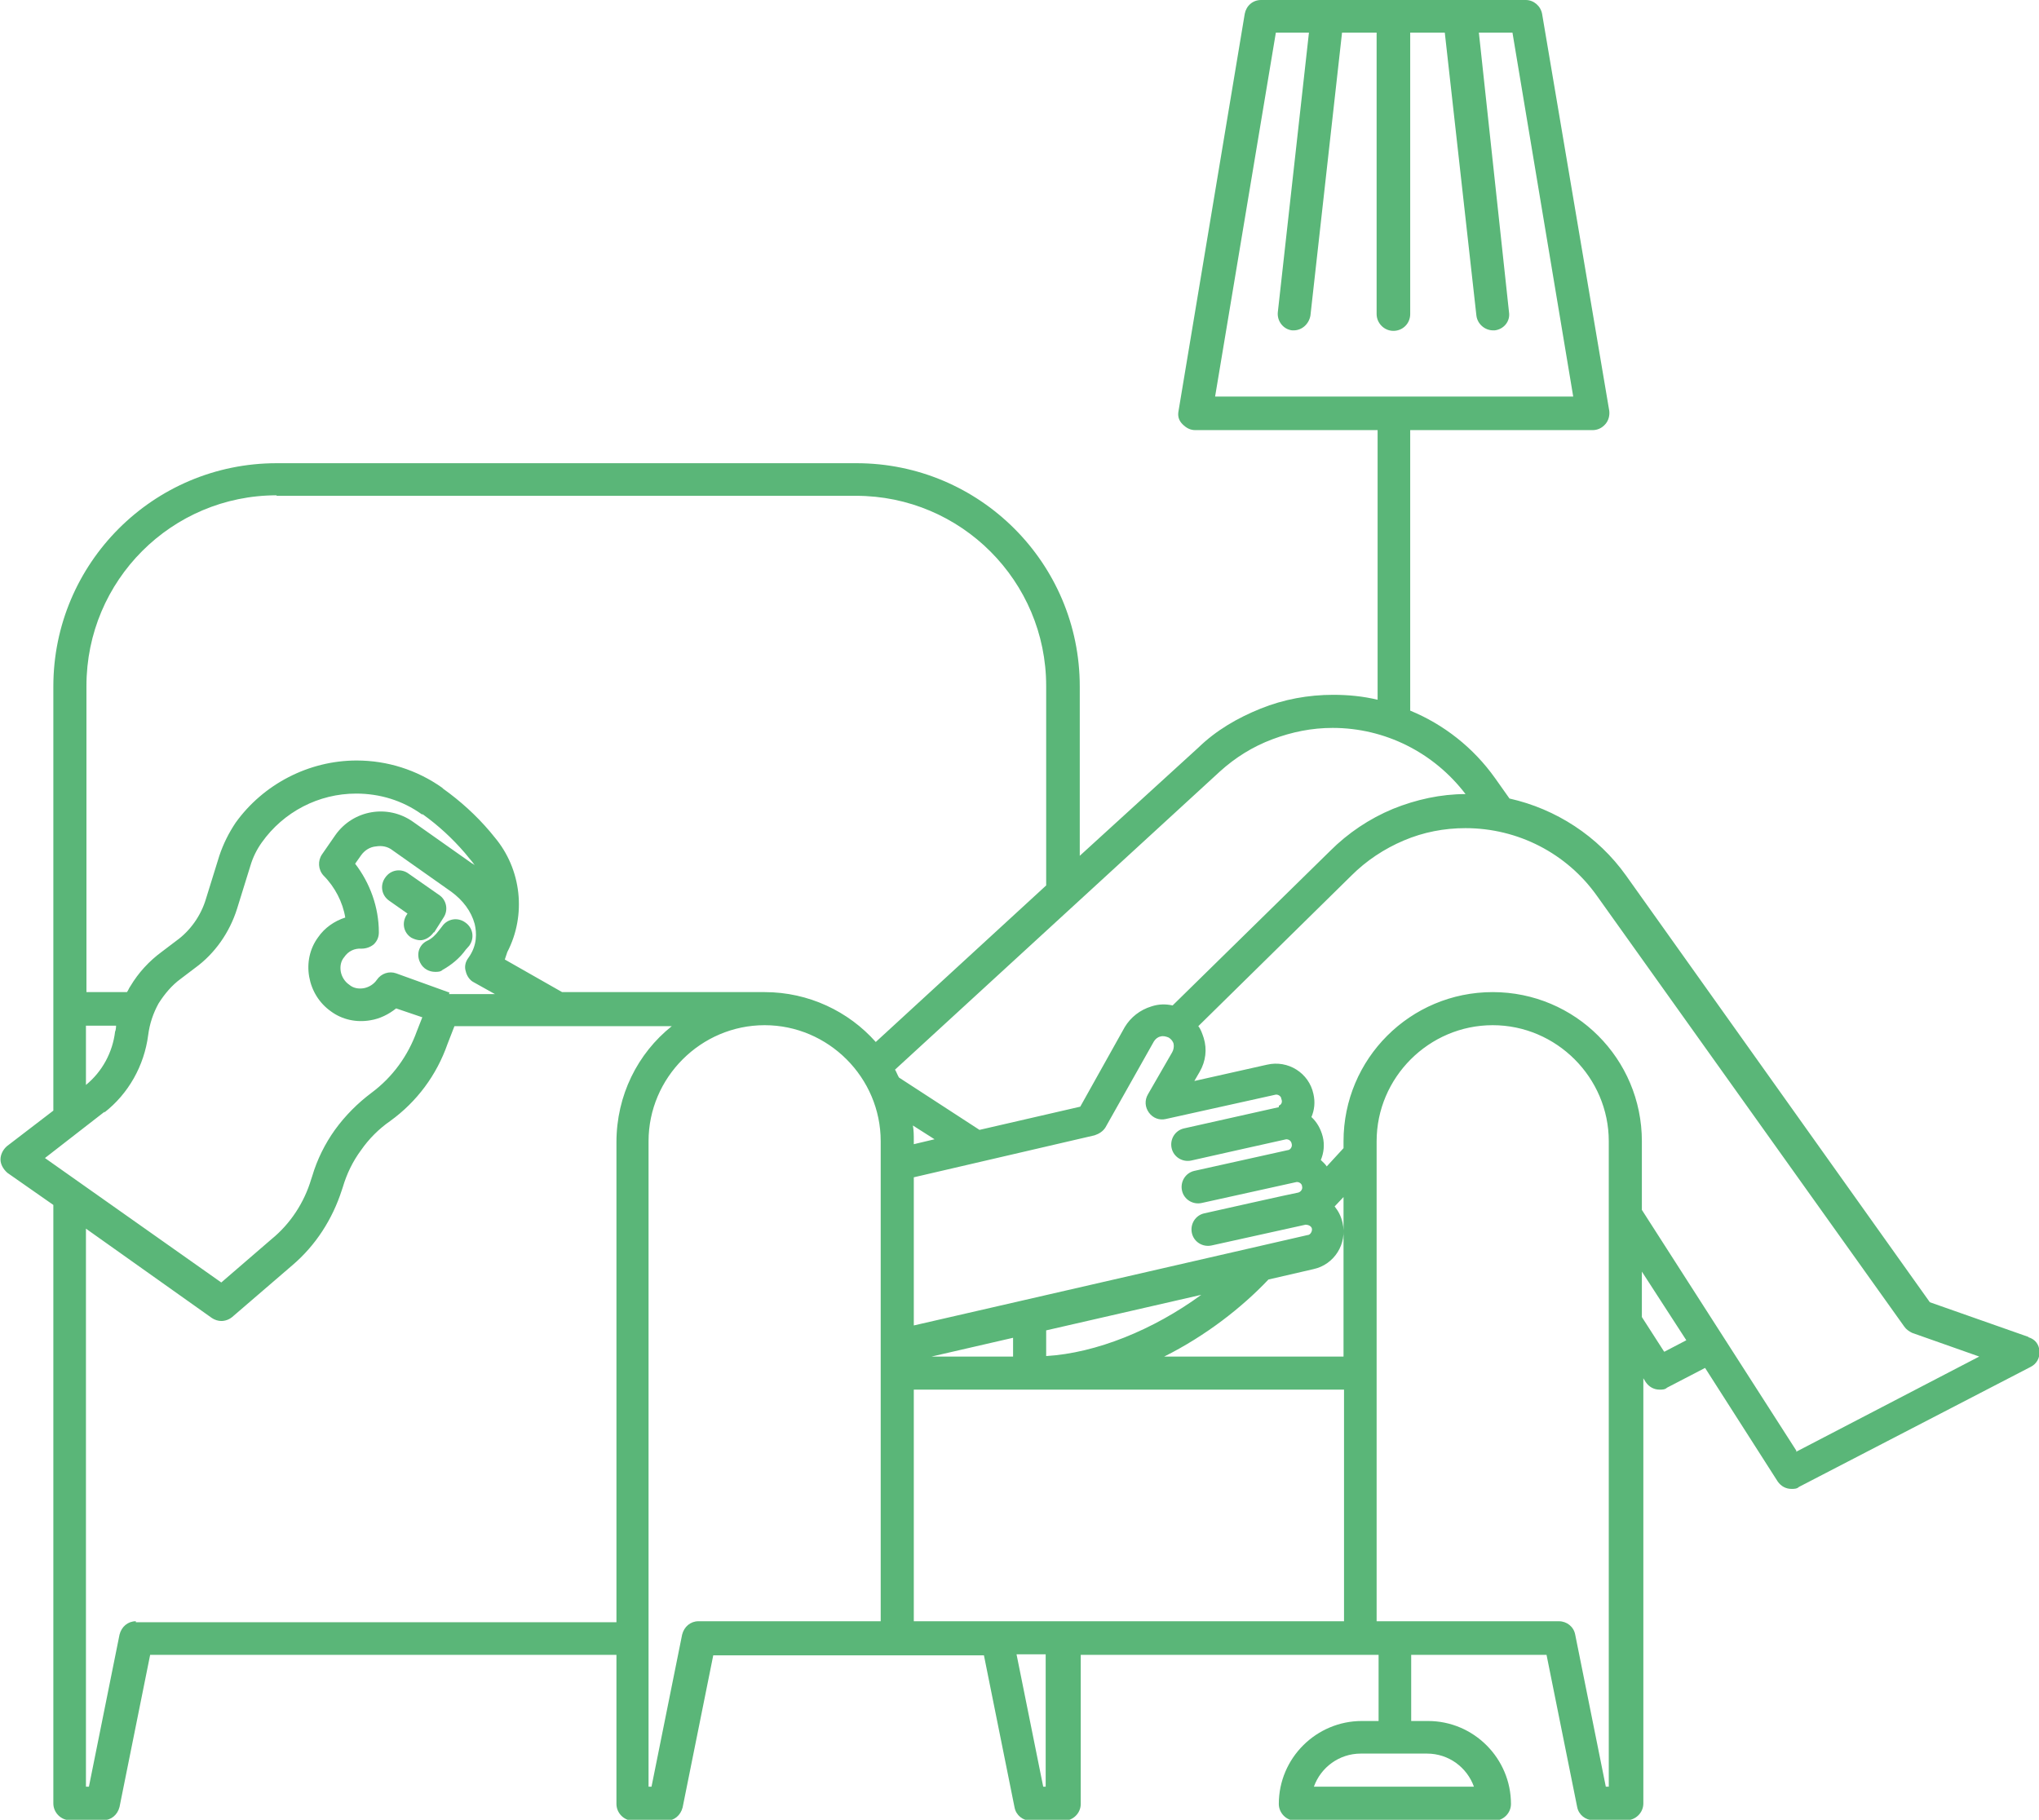 <?xml version="1.0" encoding="UTF-8"?><svg id="Layer_2" xmlns="http://www.w3.org/2000/svg" viewBox="0 0 41.28 36.85"><defs><style>.cls-1{fill:#5ab678;}</style></defs><g id="Layer_1-2"><g id="relax_icon"><path class="cls-1" d="M8.79,18.88l.19-.3c.1-.15.06-.35-.08-.45l-.63-.44c-.15-.11-.36-.08-.47.08-.11.15-.08.36.08.47l.37.26-.02.03c-.1.16-.06.36.1.46.06.03.12.05.18.05.09,0,.2-.06.27-.16Z"/><path class="cls-1" d="M9.5,19.15c.11-.15.08-.36-.08-.47-.15-.11-.36-.08-.47.08l-.07.09c-.06.08-.14.16-.23.2-.17.08-.23.28-.14.45.06.12.18.18.3.18.05,0,.11,0,.15-.04.18-.1.35-.24.47-.41l.08-.09Z"/><path class="cls-1" d="M41.06,27.07l-1.99-.7-6.15-8.64c-.57-.8-1.42-1.35-2.36-1.56l-.29-.41c-.44-.62-1.04-1.09-1.72-1.37v-5.68h3.69c.1,0,.19-.04.26-.12.07-.08.09-.18.08-.27L31.22.28c-.03-.16-.17-.28-.33-.28h-5.36c-.17,0-.3.12-.33.28l-1.34,8.04c-.02.1,0,.19.08.27s.16.12.26.12h3.69v5.46c-.29-.07-.59-.1-.9-.1-.5,0-1,.09-1.47.28s-.9.44-1.26.79l-2.4,2.19v-3.43c0-2.5-2.03-4.52-4.52-4.52H5.6c-2.5,0-4.52,2.03-4.52,4.52v8.59l-.94.72c-.08.07-.13.17-.13.27s.06.2.14.27l.93.65v12.12c0,.18.15.34.34.34h.67c.16,0,.29-.11.33-.27l.62-3.08h9.44v3.02c0,.18.15.34.34.34h.67c.16,0,.29-.11.33-.27l.62-3.08h5.48l.62,3.08c.03.16.17.27.33.27h.67c.18,0,.34-.15.34-.34v-3.02h6.03v1.34h-.34c-.92,0-1.68.75-1.68,1.68,0,.18.15.34.34.34h4.02c.18,0,.34-.15.34-.34,0-.92-.75-1.68-1.68-1.68h-.34v-1.34h2.74l.62,3.08c.03.16.17.27.33.27h.67c.18,0,.34-.15.34-.34v-8.61l.05.08c.07.1.17.15.28.15.05,0,.11,0,.15-.04l.77-.4,1.47,2.3c.07.1.17.15.28.15.05,0,.11,0,.15-.04l4.69-2.43c.12-.06.19-.18.18-.32s-.09-.24-.22-.28ZM25.82.66h.68l-.63,5.66c-.02.18.11.35.29.37h.03c.17,0,.31-.13.34-.3l.64-5.73h.7v5.7c0,.18.15.34.34.34s.34-.15.34-.34V.66h.7l.64,5.73c.02.17.17.3.34.3h.03c.18-.02.32-.18.29-.37l-.61-5.66h.68l1.23,7.37h-7.25l1.23-7.37ZM29.83,36.18h-3.23c.14-.39.51-.67.95-.67h1.34c.44,0,.81.28.95.67ZM24.7,15.62c.31-.28.66-.5,1.06-.65s.8-.23,1.22-.23c1.06,0,2.05.5,2.69,1.34-.5,0-1,.11-1.47.3-.48.2-.91.49-1.27.85l-3.19,3.13c-.14-.03-.28-.03-.43.02-.23.07-.42.22-.54.42l-.9,1.61-2.04.47-1.63-1.06c-.03-.05-.05-.11-.08-.16l6.58-6.04ZM18.5,32.83v-4.69h8.71v4.69h-8.71ZM21.18,26.94l3.14-.72c-.97.71-2.13,1.18-3.14,1.24v-.52ZM20.51,27.47h-1.65l1.65-.38v.38ZM18.48,22.79l.44.28-.42.1v-.07c0-.11,0-.21-.02-.32ZM27.21,27.47h-3.64c.84-.42,1.57-.99,2.11-1.56l.91-.21c.42-.09.69-.51.59-.94-.03-.13-.08-.23-.16-.33l.18-.19v3.23h0ZM25.89,22.42s-1.92.43-1.92.43c-.18.04-.29.22-.25.4.04.18.22.29.4.25,0,0,1.91-.43,1.92-.43.05,0,.1.03.11.09.02.06-.03.13-.08.13l-1.89.42c-.18.04-.29.22-.25.4.04.18.22.29.4.25l1.9-.42c.06-.02.13.03.13.08.02.06-.03.12-.08.13-.03,0-1.9.42-1.9.42-.18.04-.29.22-.25.4.04.18.22.29.4.25l1.9-.42c.06,0,.12.03.13.08s-.03.13-.09.13l-7.97,1.83v-3l3.66-.85c.09-.03.17-.08.22-.16l.98-1.74c.03-.05.08-.09.13-.1.06-.02.12,0,.17.02.05.03.09.08.1.13s0,.12-.03.17l-.49.85c-.07.12-.06.26.02.37.08.11.21.16.34.13l2.21-.49c.06-.02.13.03.13.08.03.07,0,.12-.05.14ZM5.6,10.04h11.73c2.13,0,3.85,1.73,3.85,3.85v4.04l-3.45,3.17c-.55-.62-1.36-1.01-2.25-1.01h-4.1l-1.16-.66c.02-.05.03-.1.05-.15.39-.75.29-1.68-.26-2.33l-.09-.11c-.28-.33-.6-.62-.95-.87t-.02-.02c-.51-.36-1.11-.55-1.73-.55-.97,0-1.89.48-2.45,1.26-.14.21-.25.43-.33.67l-.27.87c-.1.34-.32.65-.6.85l-.29.22c-.26.19-.48.43-.64.7-.03.04-.04.08-.07.12h-.82v-6.2c0-2.14,1.73-3.86,3.85-3.86ZM9.1,20.1l-1.08-.39c-.14-.05-.3,0-.39.13-.06.09-.16.15-.26.17-.11.02-.22,0-.3-.07-.09-.06-.15-.16-.17-.26-.02-.11,0-.22.07-.3.08-.12.21-.18.35-.17.09,0,.18-.03.25-.09.07-.07.1-.15.1-.24,0-.51-.18-1-.48-1.39l.12-.17c.07-.1.18-.17.3-.18.12-.02.24,0,.34.08l1.19.84c.23.17.4.39.47.65.04.17.06.43-.13.69-.06.08-.08.18-.05.27.02.09.08.18.16.22l.43.24h-.93ZM2.35,20.77s0,.08-.02.12c-.05.42-.26.81-.59,1.08v-1.2h.6ZM2.11,22.53c.49-.38.81-.95.89-1.57.03-.23.1-.44.21-.64.12-.19.27-.37.45-.5l.29-.22c.4-.29.7-.72.85-1.2l.27-.87c.05-.17.13-.33.23-.47.44-.62,1.15-.99,1.91-.99.48,0,.94.14,1.33.42,0,0,0,0,.02,0,.32.23.6.49.85.78l.09.11s.08.09.11.14c-.02-.02-.04-.03-.06-.04l-1.19-.84c-.51-.36-1.21-.24-1.57.27l-.27.39c-.09.13-.08.31.03.43.23.23.39.54.44.85-.22.07-.42.21-.55.4-.17.23-.23.52-.18.8.05.28.2.53.44.7.23.17.52.23.8.18.19-.03.37-.12.52-.24l.53.18-.11.28s0,0,0,0c-.18.5-.49.93-.92,1.25-.28.21-.53.46-.74.75-.2.28-.36.6-.46.94l-.02.06c-.14.47-.42.9-.8,1.21l-1.02.88-3.57-2.52,1.21-.94ZM2.75,32.83c-.16,0-.29.11-.33.27l-.62,3.08h-.06v-11.3l2.55,1.81c.06.04.13.06.19.06.08,0,.16-.03.22-.08l1.22-1.05c.47-.4.81-.93,1-1.52l.02-.06c.08-.27.2-.52.37-.75.16-.23.36-.43.59-.59.54-.39.94-.93,1.16-1.56l.14-.36h4.4c-.69.55-1.12,1.4-1.12,2.35v9.72H2.75ZM14.14,32.83c-.16,0-.29.11-.33.27l-.62,3.08h-.06v-13.07c0-1.29,1.06-2.35,2.35-2.35s2.35,1.06,2.35,2.35v9.72h-3.69ZM21.18,36.18h-.06l-.54-2.68h.59v2.68ZM32.57,36.18h-.06l-.62-3.08c-.03-.16-.17-.27-.33-.27h-3.69v-9.72c0-1.29,1.06-2.35,2.35-2.35s2.35,1.06,2.35,2.35v13.07ZM33.69,27.37l-.45-.7v-.92l.9,1.39-.44.23ZM36.37,29.38l-3.13-4.88v-1.39c0-1.67-1.35-3.02-3.02-3.02s-3.02,1.35-3.02,3.02v.14l-.34.37c-.03-.05-.08-.09-.12-.13.06-.14.08-.31.04-.47s-.12-.3-.23-.4c.06-.14.08-.3.04-.47-.09-.42-.51-.69-.94-.59l-1.47.33.11-.19c.12-.21.15-.45.08-.68-.03-.09-.06-.18-.11-.24l3.1-3.05c.3-.3.66-.54,1.06-.71.4-.17.82-.25,1.25-.25,1.06,0,2.05.51,2.66,1.37l6.22,8.72c.04.06.1.1.16.13l1.36.48-3.71,1.93Z"/></g></g></svg>